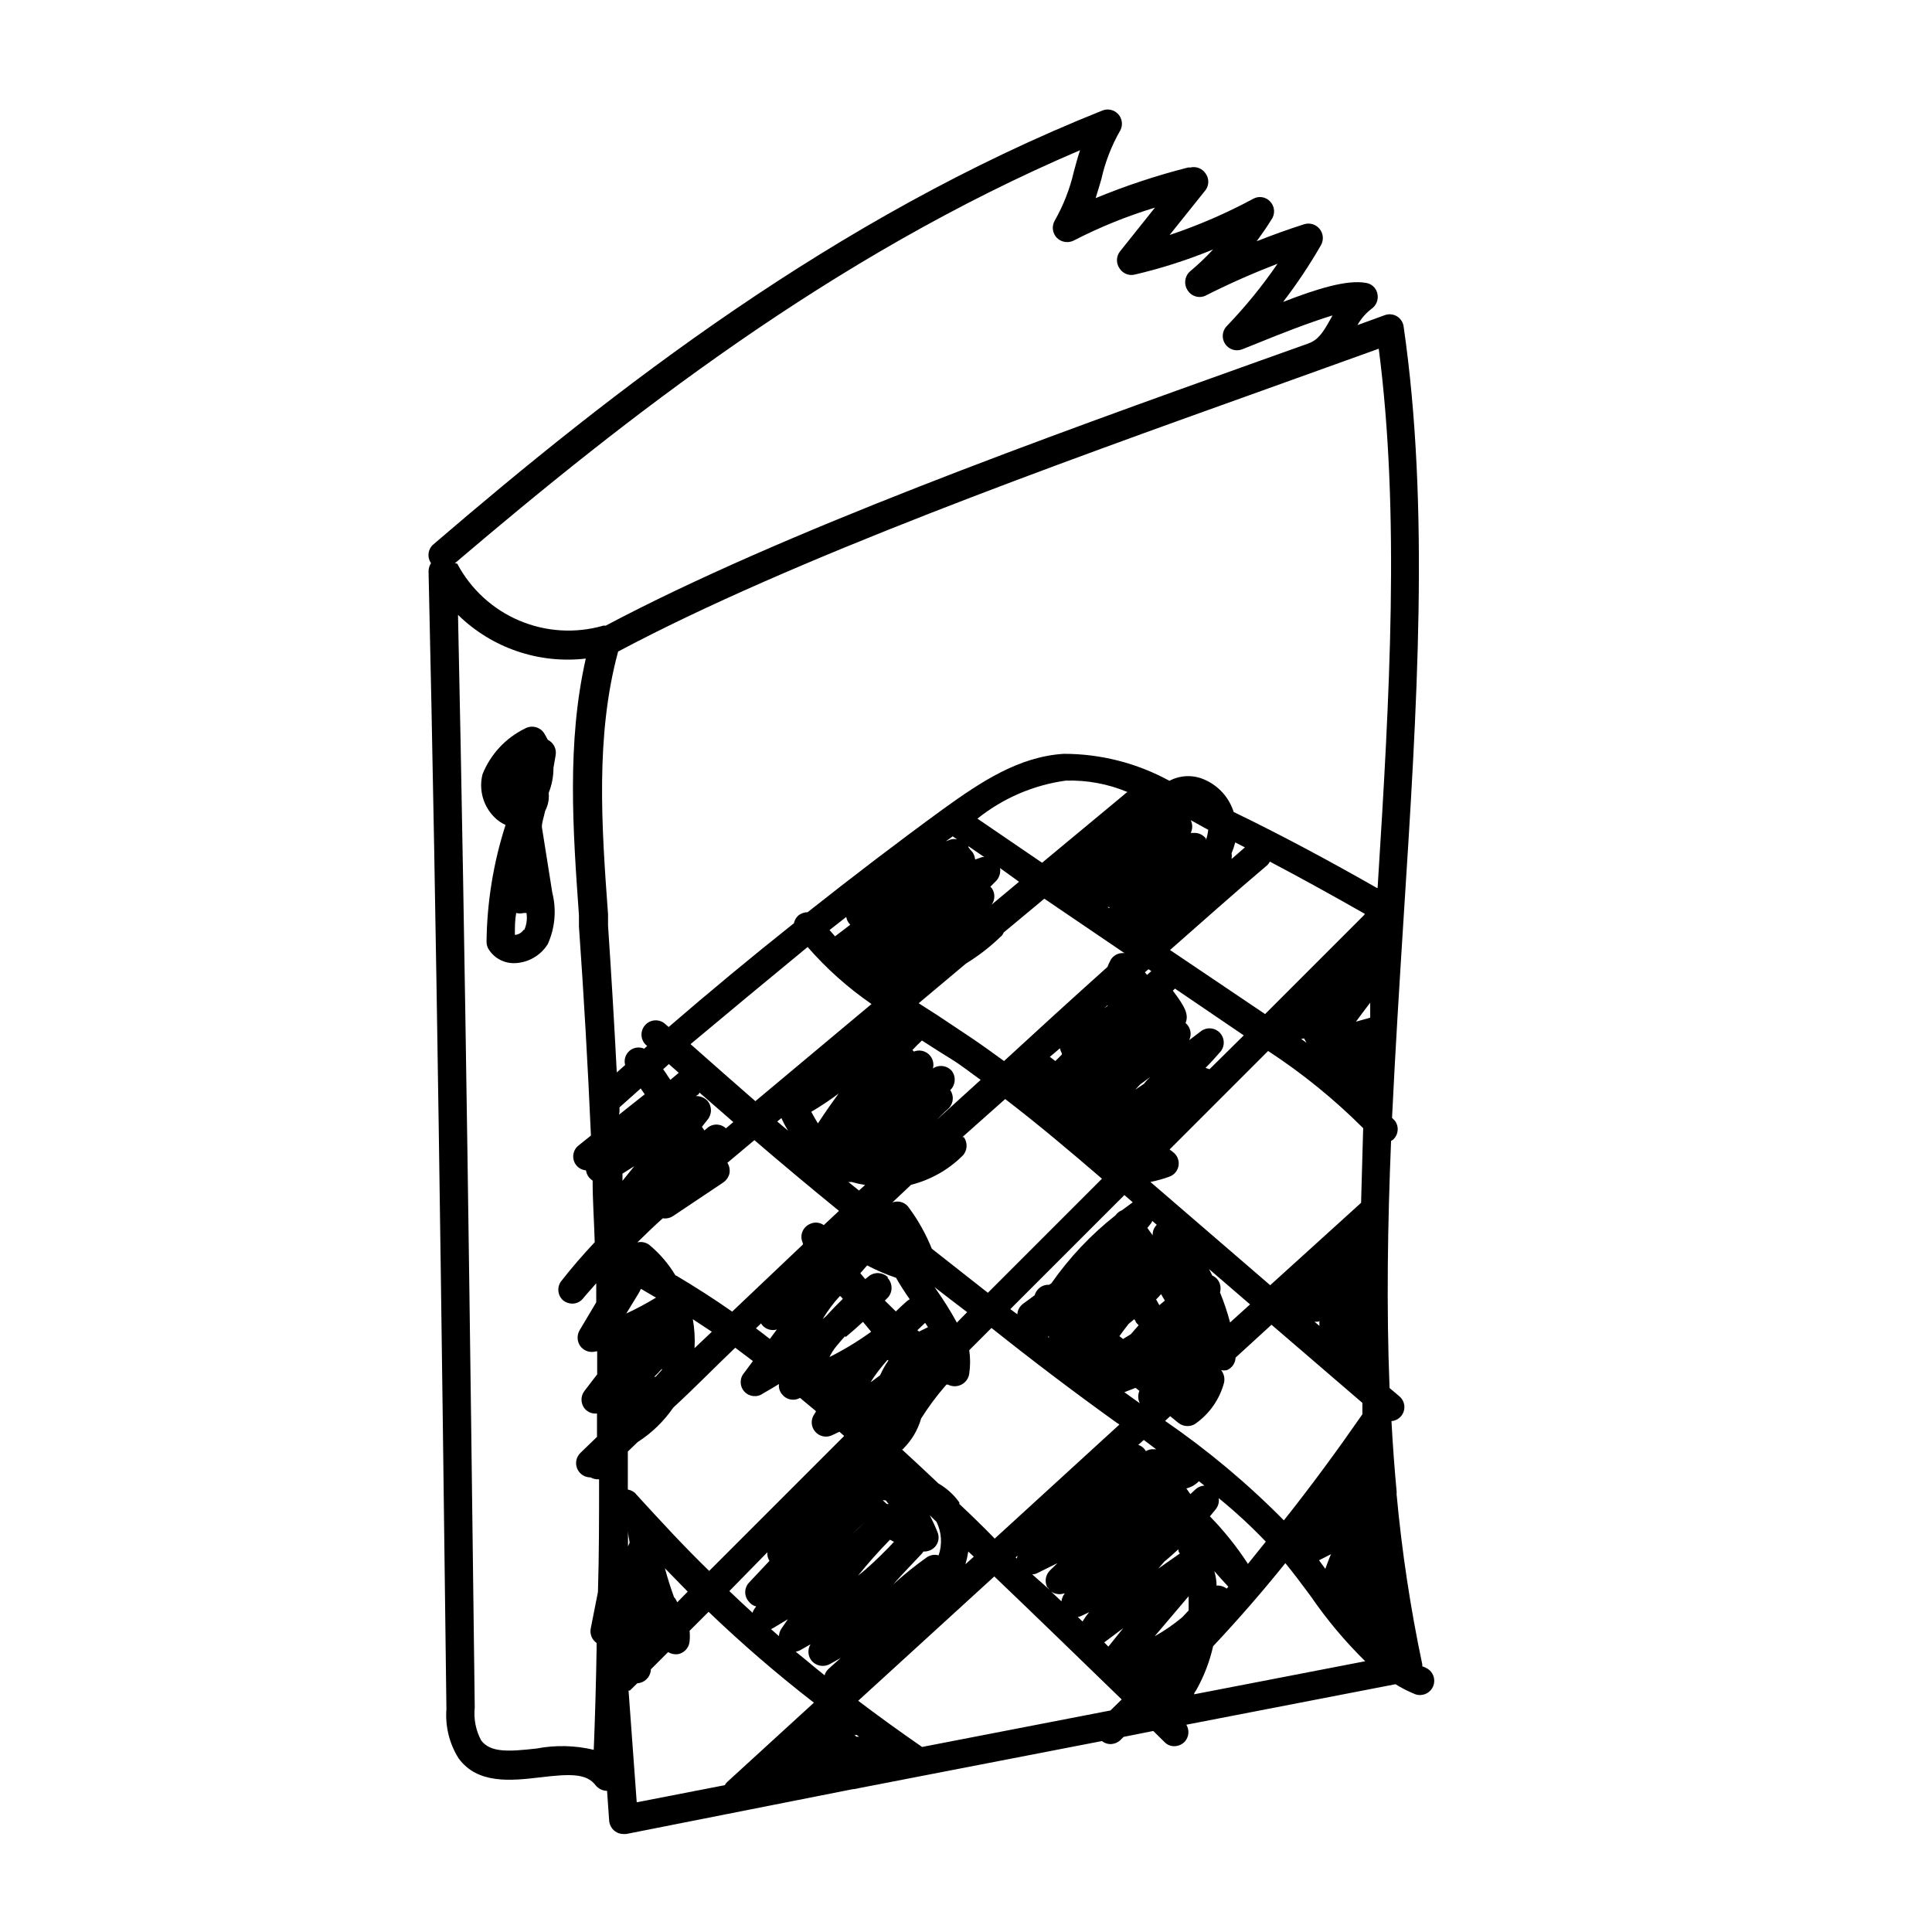 <?xml version="1.0" encoding="UTF-8"?>
<!-- Uploaded to: SVG Repo, www.svgrepo.com, Generator: SVG Repo Mixer Tools -->
<svg fill="#000000" width="800px" height="800px" version="1.1" viewBox="144 144 512 512" xmlns="http://www.w3.org/2000/svg">
 <g>
  <path d="m521.77 585.9-0.855-0.301c0.023-0.184 0.023-0.371 0-0.555-3.141-14.867-5.41-29.906-6.801-45.039 0.023-0.27 0.023-0.539 0-0.809-0.57-6.144-1.023-12.344-1.359-18.59h-0.004c1.516-0.121 2.809-1.148 3.262-2.602 0.453-1.453-0.02-3.035-1.195-3.996l-2.57-2.168c-0.855-21.613-0.504-43.48 0.402-65.496 0.203-0.086 0.391-0.203 0.555-0.352 1.426-1.316 1.602-3.512 0.406-5.039-0.223-0.246-0.461-0.48-0.707-0.703 0.855-17.785 1.965-35.52 3.074-53.102 3.578-55.773 6.953-108.52 0-156.59-0.141-1.137-0.801-2.148-1.781-2.738-0.984-0.59-2.188-0.695-3.258-0.285l-7.203 2.621c0.953-1.715 2.258-3.207 3.828-4.383 1.223-0.902 1.797-2.445 1.461-3.93-0.301-1.5-1.512-2.648-3.023-2.871-5.039-0.906-12.848 1.512-21.965 5.039 3.691-4.809 7.059-9.859 10.074-15.117 0.73-1.355 0.574-3.019-0.395-4.215-0.965-1.199-2.559-1.703-4.039-1.277-4.231 1.359-8.465 2.871-12.645 4.535 1.359-1.863 2.672-3.727 3.879-5.691 1.082-1.473 0.957-3.512-0.301-4.836-1.164-1.266-3.043-1.559-4.535-0.707-7.086 3.816-14.484 7.019-22.117 9.574l9.52-11.891c0.977-1.316 0.977-3.117 0-4.434-0.883-1.312-2.492-1.938-4.027-1.562h-0.605c-8.344 2.117-16.527 4.828-24.484 8.113 0.555-1.762 1.059-3.527 1.512-5.039 1.012-4.547 2.711-8.914 5.035-12.949 0.715-1.395 0.492-3.09-0.559-4.25-1.055-1.164-2.715-1.559-4.176-0.988-71.188 28.414-129.58 74.008-177.24 114.92-1.523 1.234-1.832 3.434-0.707 5.039-0.422 0.645-0.648 1.395-0.656 2.164 2.168 94.766 3.477 199.86 4.734 301.48h0.004c-0.363 4.602 0.77 9.191 3.223 13.098 5.039 6.902 13.906 5.945 21.613 5.039s12.242-1.16 14.711 2.117c0.742 0.91 1.852 1.445 3.023 1.461l0.555 7.961c0.109 1.074 0.656 2.059 1.512 2.719 0.652 0.496 1.449 0.762 2.266 0.758h0.707l59.852-11.84c0.68-0.055 1.355-0.176 2.016-0.352l64.234-12.445c0.629 0.508 1.41 0.793 2.219 0.805 0.965-0.008 1.898-0.363 2.621-1.008l0.906-0.906 7.859-1.562 3.074 3.023h-0.004c0.672 0.664 1.578 1.027 2.519 1.008 1.023-0.016 2-0.434 2.723-1.16 1.148-1.238 1.332-3.09 0.453-4.531l55.418-10.73v-0.004c1.605 0.996 3.293 1.855 5.039 2.57 0.445 0.195 0.926 0.301 1.41 0.305 1.832 0.023 3.418-1.266 3.766-3.062 0.348-1.801-0.645-3.586-2.356-4.246zm-133.41 21.062c-6.098-4.231-11.688-8.262-16.93-12.242l36.074-32.949c11.336 10.832 22.57 21.766 33.754 32.598l-2.973 2.922zm-80.207-169.48c1.863-1.715 3.777-3.324 5.644-5.039l1.059 1.562-6.801 5.391c0.148-0.652 0.148-1.309 0.098-1.914zm13.098-11.488 2.621 2.316-2.215 1.863-0.453-0.656c-0.504-0.805-1.008-1.512-1.461-2.168zm36.781-31.031c4.984 5.731 10.672 10.809 16.93 15.113l-30.781 25.746c-5.793-5.039-11.488-10.078-17.18-15.113 10.172-8.516 20.551-17.133 31.031-25.746zm115.88-26.398-3.527 3.074v-0.004c0.078-0.5 0.078-1.008 0-1.512 0.387-0.934 0.707-1.891 0.961-2.871zm19.75 125.45v-0.004c-0.023 0.453-0.023 0.91 0 1.363l-1.309-1.109c0.387 0.043 0.777 0.027 1.156-0.051zm11.184-31.387-24.23 21.965-31.738-27.355-0.004-0.004c1.715-0.34 3.398-0.812 5.039-1.41 1.293-0.465 2.223-1.605 2.422-2.965 0.199-1.355-0.363-2.715-1.465-3.535l-0.906-0.707 26.098-26.098v0.004c9.078 5.93 17.52 12.785 25.191 20.453-0.152 6.602-0.406 13.25-0.555 19.852zm-34.863 31.84v-0.004c-0.715-2.707-1.605-5.367-2.668-7.957 0.348-1.207 0.082-2.504-0.707-3.477-0.367-0.438-0.836-0.781-1.359-1.008-0.254-0.586-0.543-1.16-0.855-1.715l10.883 9.371zm-17.379 63.328c1.258-1.008 2.469-2.117 3.68-3.223 0 0.352 0 0.707 0.402 1.109l-5.742 4.031zm6.398 9.219v3.777l-1.715 1.812v0.004c-2.273 1.902-4.719 3.586-7.305 5.035zm-0.605-28.566c1.266-0.309 2.422-0.973 3.324-1.914l1.461 1.16c-0.855 0.051-1.672 0.387-2.316 0.957l-1.41 1.309zm-8.012-10.379h-1.258c-0.516 0.07-1.016 0.238-1.461 0.504-0.156-0.301-0.363-0.57-0.605-0.805-0.395-0.398-0.879-0.691-1.41-0.859l1.461-1.309zm-28.719 36.625 0.004 0.004c0.172 0.258 0.375 0.492 0.602 0.703l-4.734-4.18c0.453 0 0.902-0.102 1.309-0.305l5.391-2.672-2.066 2.016 0.004 0.004c-1.152 1.184-1.395 2.981-0.605 4.434zm4.484 1.613-0.352 0.504c-0.258 0.488-0.426 1.016-0.504 1.562l-2.719-2.57c1.023 0.684 2.309 0.852 3.477 0.453zm4.785 7.457-1.309-1.258c0.391-0.043 0.77-0.16 1.109-0.355l1.914-0.906c-0.703 0.809-1.258 1.664-1.812 2.519zm6.801 6.602-1.109-1.109 5.039-3.777zm-24.184-23.277-0.402-0.352 0.504-0.453c0.004 0-0.148 0.555-0.199 0.805zm-42.621 46.652 0.754 0.504h-0.754 0.004c-0.117-0.172-0.27-0.309-0.453-0.402zm-60.102-51.188c-0.016 0.117-0.016 0.238 0 0.355l-0.402 0.906v-5.039c-0.051 0.336-0.051 0.672 0 1.008 0.051 0.906 0.199 1.812 0.402 2.769zm-0.707 20.152v3.176 0.301-3.023zm18.941-138.65h0.004c0.117-0.156 0.219-0.324 0.301-0.504l8.969 7.809-1.965 1.664c-1.414-1.332-3.621-1.332-5.039 0l-0.656 0.555-0.656-0.957 1.461-1.863h0.004c1.238-1.453 1.238-3.59 0-5.039-0.805-0.832-1.918-1.289-3.074-1.258zm-11.18 53.809c-2.555 1.559-5.195 2.973-7.91 4.231l3.074-5.039-0.004 0.004c0.312-0.484 0.582-0.988 0.809-1.512l3.777 2.215zm1.512 18.891v0.301l-1.664 1.812h-0.352v0.004c0.703-0.672 1.375-1.379 2.016-2.117zm-10.43-49.824v-1.914l3.125-1.965zm19.094 44.336c0.152-2.562 0-5.133-0.453-7.66l5.039 3.324zm-5.039-19.246c-1.84-3.078-4.191-5.824-6.953-8.113-0.906-0.684-2.07-0.922-3.172-0.652 2.215-2.168 4.434-4.332 6.75-6.398 0.93 0.145 1.875-0.055 2.672-0.555l13.402-8.969h-0.004c0.82-0.578 1.395-1.441 1.613-2.418 0.152-0.961-0.047-1.941-0.555-2.769l7.152-5.996c7.391 6.348 14.863 12.594 22.418 18.742l-4.031 3.777h0.004c-1.109-0.789-2.57-0.883-3.777-0.254-0.91 0.426-1.613 1.199-1.945 2.148-0.332 0.949-0.266 1.992 0.184 2.891v0.352l-18.742 17.785c-4.836-3.375-9.773-6.547-14.863-9.57zm77.637-113.46v-0.301l4.18 2.871h-0.555l-1.863 0.656 0.004-0.004c-0.062-0.641-0.27-1.262-0.605-1.812-0.207-0.293-0.445-0.562-0.707-0.809-0.129-0.215-0.281-0.418-0.453-0.602zm6.144 10.781-0.352-0.352 1.562-1.562c0.844-0.91 1.215-2.156 1.008-3.379l5.039 3.629-7.254 6.047c0.949-1.309 0.949-3.078 0-4.383zm45.898 109.33-1.461 1.211-0.855-1.516c0.465-0.445 0.898-0.918 1.309-1.41zm-2.316-19.902c-0.641 0.715-0.969 1.66-0.906 2.617l-1.41-1.965 0.957-1.211v0.004c0.137-0.207 0.254-0.426 0.352-0.656l1.211 1.059s-0.203 0.051-0.203 0.152zm-4.332 47.105-1.965-1.41-2.117-1.512 2.973-1.16 1.008 0.805v0.004c-0.445 1.051-0.406 2.25 0.102 3.273zm-5.391-17.785c0.805-1.109 1.613-2.215 2.469-3.273l1.461-1.211 0.352 0.504c0 0.402 0.555 0.754 0.805 1.109-0.707 0.805-1.41 1.562-2.066 2.367l-2.066 1.258zm-18.691 0.402-0.352-0.301c0.113 0.043 0.238 0.043 0.352 0-0.008 0.102-0.008 0.203 0 0.301zm19.348-33.754c-0.676 0.258-1.258 0.715-1.664 1.309-6.527 5.148-12.266 11.227-17.027 18.039l-0.605 0.402c-1.211-0.074-2.379 0.453-3.125 1.41-0.32 0.402-0.562 0.863-0.703 1.359l-3.074 2.266v0.004c-0.895 0.648-1.449 1.664-1.512 2.769l-1.863-1.359 30.23-30.23 2.215 1.914zm-48.57 91.441c-1.086-0.297-2.25-0.094-3.172 0.555-3.098 2.199-6.059 4.59-8.867 7.152 1.309-1.461 2.621-2.922 3.981-4.332l3.527-3.727c0.195-0.195 0.363-0.418 0.504-0.656 1.211 0.062 2.383-0.441 3.172-1.359 0.875-1.059 1.09-2.516 0.555-3.781-0.605-1.531-1.297-3.027-2.066-4.481l1.812 1.762h0.004c1.348 2.766 1.547 5.953 0.551 8.867zm-14.008-14.559 0.754 0.957h-0.453 0.004c-0.391-0.312-0.762-0.648-1.105-1.008zm1.113 10.426 1.059 0.555-1.512 1.613c-2.57 2.57-5.039 5.039-8.012 7.356 2.617-3.258 5.441-6.434 8.465-9.523zm10.074-56.324-2.367 1.16-0.453-0.352 2.066-1.965zm-10.531-13.148h0.004c-1.328-1.398-3.484-1.594-5.039-0.453l-1.059 0.855-1.309-1.562 1.812-2.066c2.461 1.293 5.023 2.387 7.656 3.277 1.109 1.965 2.367 3.879 3.629 5.691-0.289 0.156-0.559 0.34-0.805 0.555-0.957 0.855-1.965 1.762-2.871 2.672l-2.922-2.871 0.906-0.906v-0.004c1.258-1.539 1.148-3.777-0.254-5.188zm-12.543 5.039 0.504 0.605c-1.512 1.461-3.023 3.023-4.484 4.637l-0.855 0.707c1.309-2.121 2.719-4.137 4.586-6.102zm1.309 10.68c1.562-1.309 3.074-2.621 4.535-3.981 0.754 0.855 1.461 1.762 2.168 2.621v-0.004c-3.492 2.531-7.18 4.773-11.035 6.703 0.906-2.016 2.57-3.777 4.082-5.492zm11.285 6.246c-0.863 1.234-1.605 2.551-2.215 3.93l-2.519 1.863c1.262-2.113 2.82-4.031 4.484-5.945zm12.598-18.895-0.402-0.555c2.871 2.266 5.793 4.434 8.664 6.648l-2.719 2.769v0.004c-1.676-3.059-3.527-6.019-5.543-8.867zm-1.109-10.73c-1.543-3.852-3.578-7.492-6.047-10.832-0.797-1.219-2.238-1.848-3.676-1.609-1.305 0.191-2.41 1.051-2.922 2.266l7.152-6.75c5.113-1.289 9.793-3.914 13.555-7.609 1.379-1.34 1.551-3.496 0.402-5.039h-0.352l11.336-10.078c8.816 6.75 17.332 13.957 25.645 21.109l-30.23 30.23zm18.34-82.727v0.004c0.305-0.301 0.547-0.66 0.703-1.059l10.781-8.969 21.211 14.41h-0.605c-1.25 0.051-2.387 0.734-3.019 1.812-0.328 0.602-0.613 1.223-0.859 1.863-9.203 8.262-18.336 16.574-27.406 24.938-3.023-2.215-6.047-4.383-9.117-6.449l-8.465-5.641-5.039-3.223 12.547-10.531c3.348-2.047 6.457-4.465 9.27-7.203zm28.215-7.809h0.504v0.301zm-12.594 37.434h-0.004c0.094 0.465 0.262 0.906 0.504 1.312v0.352l-1.715 1.711-1.461-1.109zm13.098 25.945 0.555 0.555zm9.219-16.574-2.367 1.613 1.309-1.41 2.672-1.965c-0.559 0.504-1.109 1.109-1.613 1.711zm-9.676-20.605-0.906 0.605 0.855-0.754 0.051 0.152zm-45.344 30.23c1.008-0.957 1.914-1.965 2.973-2.871v-0.004c1.484-1.258 1.77-3.438 0.656-5.035 1.398-1.328 1.59-3.484 0.453-5.039-1.246-1.5-3.426-1.805-5.039-0.707 0.367-1.375-0.074-2.844-1.137-3.789-1.066-0.949-2.574-1.215-3.898-0.691l-0.402-0.402c0.805-0.855 1.664-1.715 2.519-2.519 2.672 1.715 5.34 3.426 7.961 5.039 2.621 1.613 5.039 3.578 7.609 5.391zm-25.594-7.508c-2.016 2.769-3.981 5.543-5.844 8.414-0.605-1.008-1.211-2.016-1.762-3.074 2.723-1.605 5.348-3.371 7.859-5.289zm2.215 23.93h0.004c0.285 0.047 0.574 0.047 0.855 0 1.176 0.348 2.371 0.617 3.578 0.809l-1.613 1.461zm95.723-29.875-1.059-0.352c1.41-1.41 2.719-2.871 4.031-4.383h0.004c1.137-1.457 1.051-3.519-0.195-4.879-1.246-1.359-3.293-1.617-4.84-0.613l-3.324 2.519h-0.004c0.652-1.344 0.457-2.941-0.504-4.082l-0.453-0.453c0.855-2.168 0-4.133-3.375-8.566l0.555-0.555 18.238 12.395zm-15.418-25.996-1.16 1.008h0.008c-0.195-0.227-0.383-0.461-0.555-0.707l0.957-0.805zm-98.035 38.945c0.508 1.148 1.098 2.258 1.766 3.324-0.957-0.805-1.914-1.562-2.871-2.418zm-5.391 54.41c0.082 0.164 0.184 0.312 0.301 0.453 0.945 1.129 2.473 1.582 3.883 1.16l-1.863 2.519c-1.211-0.957-2.418-1.914-3.68-2.82zm18.641 16.727m8.816 36.023c-1.109 1.059-2.266 2.168-3.426 3.176zm27.457 7.707 1.461 1.359-2.215 2.016c0.324-1.105 0.574-2.234 0.754-3.375zm-2.367-12.594v-0.406c-1.465-2.055-3.352-3.773-5.543-5.035-3.176-3.023-6.398-5.996-9.672-9.02 0 0 0.301 0 0.453-0.301 2.188-2.203 3.785-4.926 4.637-7.91 1.898-3.012 4.019-5.875 6.348-8.566l0.352-0.402h0.402c1.121 0.582 2.457 0.582 3.578 0 1.129-0.574 1.902-1.668 2.066-2.922 0.305-2.055 0.305-4.144 0-6.195l5.894-5.894c10.781 8.598 21.781 16.926 33 24.988l0.906 0.605-33.051 30.23c-3.125-3.227-6.246-6.25-9.371-9.172zm105-119.86m-13.652-3.527 0.656 1.16-1.41-1.008zm13.754-4.434c1.211-1.664 2.469-3.324 3.777-5.039v3.981zm2.168-28.266-26.25 26.25-25.191-16.977c8.516-7.457 17.027-15.113 25.645-22.371v0.004c0.336-0.293 0.609-0.656 0.805-1.059 8.516 4.484 16.879 9.117 25.191 13.855zm-41.312-22.57-0.004 0.004c-0.105 0.926-0.309 1.836-0.605 2.719-0.016-0.133-0.016-0.266 0-0.402-0.734-0.98-1.898-1.543-3.121-1.512h-0.91c0.523-1.062 0.523-2.309 0-3.375zm-22.371-9.266-21.664 17.984-17.129-11.688h-0.004c6.742-5.406 14.82-8.891 23.379-10.074 5.609-0.18 11.195 0.852 16.375 3.019-0.352 0.211-0.672 0.465-0.957 0.758zm-45.344 10.984 1.16 0.805h-0.004c-0.527-0.125-1.082-0.125-1.609 0l-1.359 0.504zm-28.215 21.363v-0.004c0.055 0.348 0.156 0.688 0.305 1.008 0.191 0.391 0.445 0.75 0.754 1.059l-4.031 3.074-1.461-1.664zm-45.645 180.26c-0.906-2.519-1.715-5.039-2.418-7.656l6.047 6.195-2.769 2.82c-0.254-0.551-0.508-1.004-0.859-1.359zm-10.078-27.355h0.004c-0.578-0.613-1.34-1.02-2.168-1.16v-10.078l2.621-2.519v0.004c3.715-2.383 6.918-5.481 9.418-9.117 5.492-5.039 10.934-10.629 16.426-15.871l4.684 3.527-2.316 3.125v-0.004c-1.254 1.438-1.227 3.59 0.07 4.988 1.297 1.402 3.441 1.598 4.969 0.453 1.41-0.805 2.82-1.613 4.18-2.469-0.117 1.004 0.195 2.012 0.859 2.773 0.965 1.195 2.566 1.676 4.031 1.207l0.707-0.301 4.231 3.527h-0.004c-0.113 0.242-0.25 0.48-0.402 0.703-1.059 1.434-0.973 3.41 0.207 4.746 1.176 1.336 3.129 1.668 4.68 0.797l1.715-0.805 1.258 1.109-35.77 35.77c-6.398-6.199-12.543-12.848-19.445-20.406zm34.812 15.469h0.004c-0.074 0.793 0.121 1.594 0.555 2.266l-5.441 5.793c-1.309 1.426-1.309 3.613 0 5.039 0.477 0.625 1.152 1.066 1.914 1.258l-0.402 0.555c-0.254 0.332-0.441 0.707-0.555 1.109-2.066-1.863-4.082-3.777-6.144-5.742zm1.41 20.152 4.031-2.418-1.762 2.57v-0.004c-0.363 0.574-0.574 1.234-0.605 1.914l-2.117-1.863zm7.207 5.844 2.82-1.613c-0.867 1.422-0.703 3.242 0.406 4.484 1.188 1.281 3.082 1.609 4.633 0.805l2.973-1.664-3.273 2.922v0.004c-0.477 0.457-0.824 1.027-1.008 1.66-2.621-2.066-5.039-4.18-7.656-6.246h-0.004c0.387-0.07 0.758-0.188 1.109-0.352zm110.43-17.078c0-1.309-0.203-2.621-0.605-3.93 1.211 1.41 2.469 2.769 3.727 4.133l-0.453 0.504 0.004-0.004c-0.762-0.586-1.711-0.871-2.668-0.805zm8.312-5.844 0.004-0.004c-2.941-4.516-6.316-8.734-10.078-12.594l1.562-1.914c0.66-0.82 0.934-1.887 0.754-2.922 4.402 3.578 8.578 7.434 12.496 11.535zm-22.016-37.836 1.41-1.309 2.215 1.812 0.004-0.004c0.676 0.527 1.512 0.812 2.367 0.809 0.797 0.02 1.578-0.227 2.219-0.707 3.652-2.606 6.289-6.398 7.457-10.73 0.281-1.184 0.004-2.43-0.758-3.375 0.5 0.098 1.012 0.098 1.512 0 1.359-0.555 2.269-1.859 2.316-3.324l9.523-8.715 24.082 20.707v3.023c-6.648 9.574-13.551 18.992-20.809 28.113v-0.004c-9.652-9.777-20.215-18.617-31.539-26.402zm44.031 35.266c-0.555 1.258-1.008 2.57-1.512 3.879l-1.664-2.266zm5.039 12.496m4.031-37.387 0.301-0.402zm3.125-151.65c-12.445-7.106-25.191-13.957-37.988-20.152v0.004c-1.207-3.836-4.019-6.961-7.707-8.566-2.984-1.348-6.43-1.234-9.32 0.301-8.586-4.699-18.223-7.16-28.012-7.152-11.941 0.754-21.914 7.406-31.992 14.66-12.09 8.816-24.082 17.984-35.871 27.305v0.004c-0.77 0.012-1.52 0.238-2.168 0.652-0.762 0.539-1.285 1.352-1.461 2.269-11.285 8.969-22.352 18.137-33.199 27.508l-1.16-1.008c-1.562-1.176-3.766-0.961-5.074 0.492s-1.293 3.664 0.035 5.098l0.504 0.453-0.805 0.707c-1.297-0.574-2.812-0.352-3.887 0.574-1.078 0.926-1.527 2.391-1.152 3.758l-2.215 1.965c-0.672-13-1.445-25.98-2.316-38.945v-2.973c-1.715-23.277-3.375-47.359 2.672-69.625 46.199-24.586 115.88-49.523 172-69.625l29.574-10.629c5.641 43.68 2.918 91.941-0.305 142.88zm-244.35-86.098c45.344-38.594 99.805-81.316 165.65-109.43-0.656 1.965-1.16 3.879-1.664 5.742h0.004c-1.051 4.519-2.75 8.863-5.039 12.895-0.852 1.461-0.645 3.301 0.504 4.535 1.152 1.188 2.934 1.512 4.434 0.809 6.922-3.574 14.156-6.508 21.613-8.77l-9.371 11.738v0.004c-0.934 1.309-0.934 3.07 0 4.383 0.867 1.363 2.516 2.016 4.082 1.609 7.066-1.66 13.992-3.883 20.703-6.648-1.906 2.059-3.941 3.992-6.094 5.793-1.461 1.273-1.742 3.434-0.656 5.039 1.062 1.711 3.293 2.269 5.039 1.258 6.098-3.074 12.395-5.844 18.793-8.312-4.035 5.891-8.555 11.434-13.504 16.574-1.199 1.273-1.367 3.203-0.41 4.664 0.961 1.465 2.797 2.078 4.441 1.484l5.039-2.016c4.684-1.914 12.594-5.039 18.992-7.004-0.203 0.328-0.387 0.664-0.555 1.008-1.965 3.527-3.223 5.543-6.047 6.5l-12.848 4.586c-56.375 20.152-126.46 45.344-173.16 70.129h0.004c-0.219-0.027-0.438-0.027-0.656 0-7.356 2.117-15.215 1.641-22.258-1.348-7.047-2.992-12.848-8.316-16.434-15.078zm36.777 314.48c-4.957-1.18-10.105-1.301-15.113-0.352-7.508 0.855-12.242 1.109-14.711-2.117-1.441-2.684-2.039-5.738-1.715-8.766-1.211-97.387-2.469-197.95-4.434-289.54 8.957 8.777 21.402 13.035 33.859 11.586-5.039 22.27-3.426 45.344-1.812 68.016v2.973c1.309 18.508 2.367 36.98 3.176 55.418l-3.273 2.621h-0.008c-1.539 1.219-1.867 3.422-0.754 5.039 0.629 0.898 1.625 1.473 2.719 1.559 0.098 0.684 0.375 1.328 0.809 1.867 0.281 0.324 0.602 0.613 0.957 0.855 0 5.441 0.402 10.883 0.555 16.324-3.125 3.324-6.144 6.801-8.969 10.43-1.113 1.594-0.828 3.777 0.656 5.035 0.668 0.504 1.48 0.785 2.316 0.809 1.168 0.02 2.273-0.523 2.973-1.461 1.109-1.359 2.316-2.621 3.426-3.93v5.039l-4.434 7.457v-0.004c-0.77 1.359-0.652 3.047 0.301 4.281 0.98 1.211 2.594 1.711 4.082 1.262h0.301v6.098l-3.324 4.332c-1.109 1.383-1.109 3.352 0 4.734 0.805 0.957 2.035 1.449 3.277 1.309v6.195l-4.383 4.231-0.004 0.004c-1.113 1.074-1.461 2.723-0.871 4.156 0.59 1.434 1.992 2.363 3.543 2.344 0.688 0.391 1.477 0.566 2.266 0.504 0 10.078 0 20.152-0.301 29.875l-1.914 9.672c-0.285 1.477 0.328 2.977 1.562 3.832v1.41c-0.152 8.918-0.402 17.934-0.758 26.902zm9.219-15.719h0.352l1.965-1.914h0.004c1.836-0.105 3.336-1.5 3.578-3.324v-0.355l4.586-4.586-0.004 0.004c0.77 0.465 1.676 0.66 2.57 0.555 1.684-0.289 2.965-1.676 3.125-3.375 0.098-0.941 0.098-1.887 0-2.824l5.039-5.039-0.004 0.004c8.875 8.512 18.191 16.547 27.914 24.082l-22.973 21.008h-0.004c-0.258 0.25-0.48 0.539-0.652 0.855l-23.328 4.535zm149.88 1.008c0-0.504 0.555-0.957 0.754-1.461h0.004c1.953-3.543 3.394-7.34 4.281-11.285 6.719-7.152 13.098-14.492 19.145-22.016 2.266 2.769 4.484 5.742 6.648 8.664h0.004c4.266 6.231 9.125 12.035 14.508 17.332z"/>
  <path d="m289.16 340.05c-0.301-0.605-0.656-1.258-1.008-1.812v-0.004c-1.125-1.633-3.312-2.133-5.039-1.156-5.113 2.5-9.117 6.809-11.234 12.09-1.039 4.082 0.148 8.406 3.125 11.387 0.852 0.871 1.859 1.57 2.973 2.066-3.231 10.031-4.926 20.492-5.039 31.035 0.016 0.734 0.242 1.453 0.656 2.062 1.5 2.277 4.074 3.613 6.801 3.527 3.578-0.109 6.867-2 8.766-5.039 1.926-4.266 2.352-9.059 1.211-13.602l-2.769-17.434c0-1.309 0.555-2.719 0.855-4.231 0.512-0.973 0.836-2.031 0.957-3.125 0.047-0.566 0.047-1.141 0-1.711 0.836-2.098 1.266-4.34 1.258-6.602l0.555-3.223c0.363-1.719-0.488-3.461-2.066-4.231zm-6.398 50.383v-0.004c-0.484 0.695-1.23 1.168-2.066 1.309h-0.25c0-1.914 0-3.879 0.352-5.793 0.66 0.18 1.355 0.18 2.016 0h0.707c0.242 1.5 0.047 3.039-0.555 4.434z"/>
 </g>
</svg>